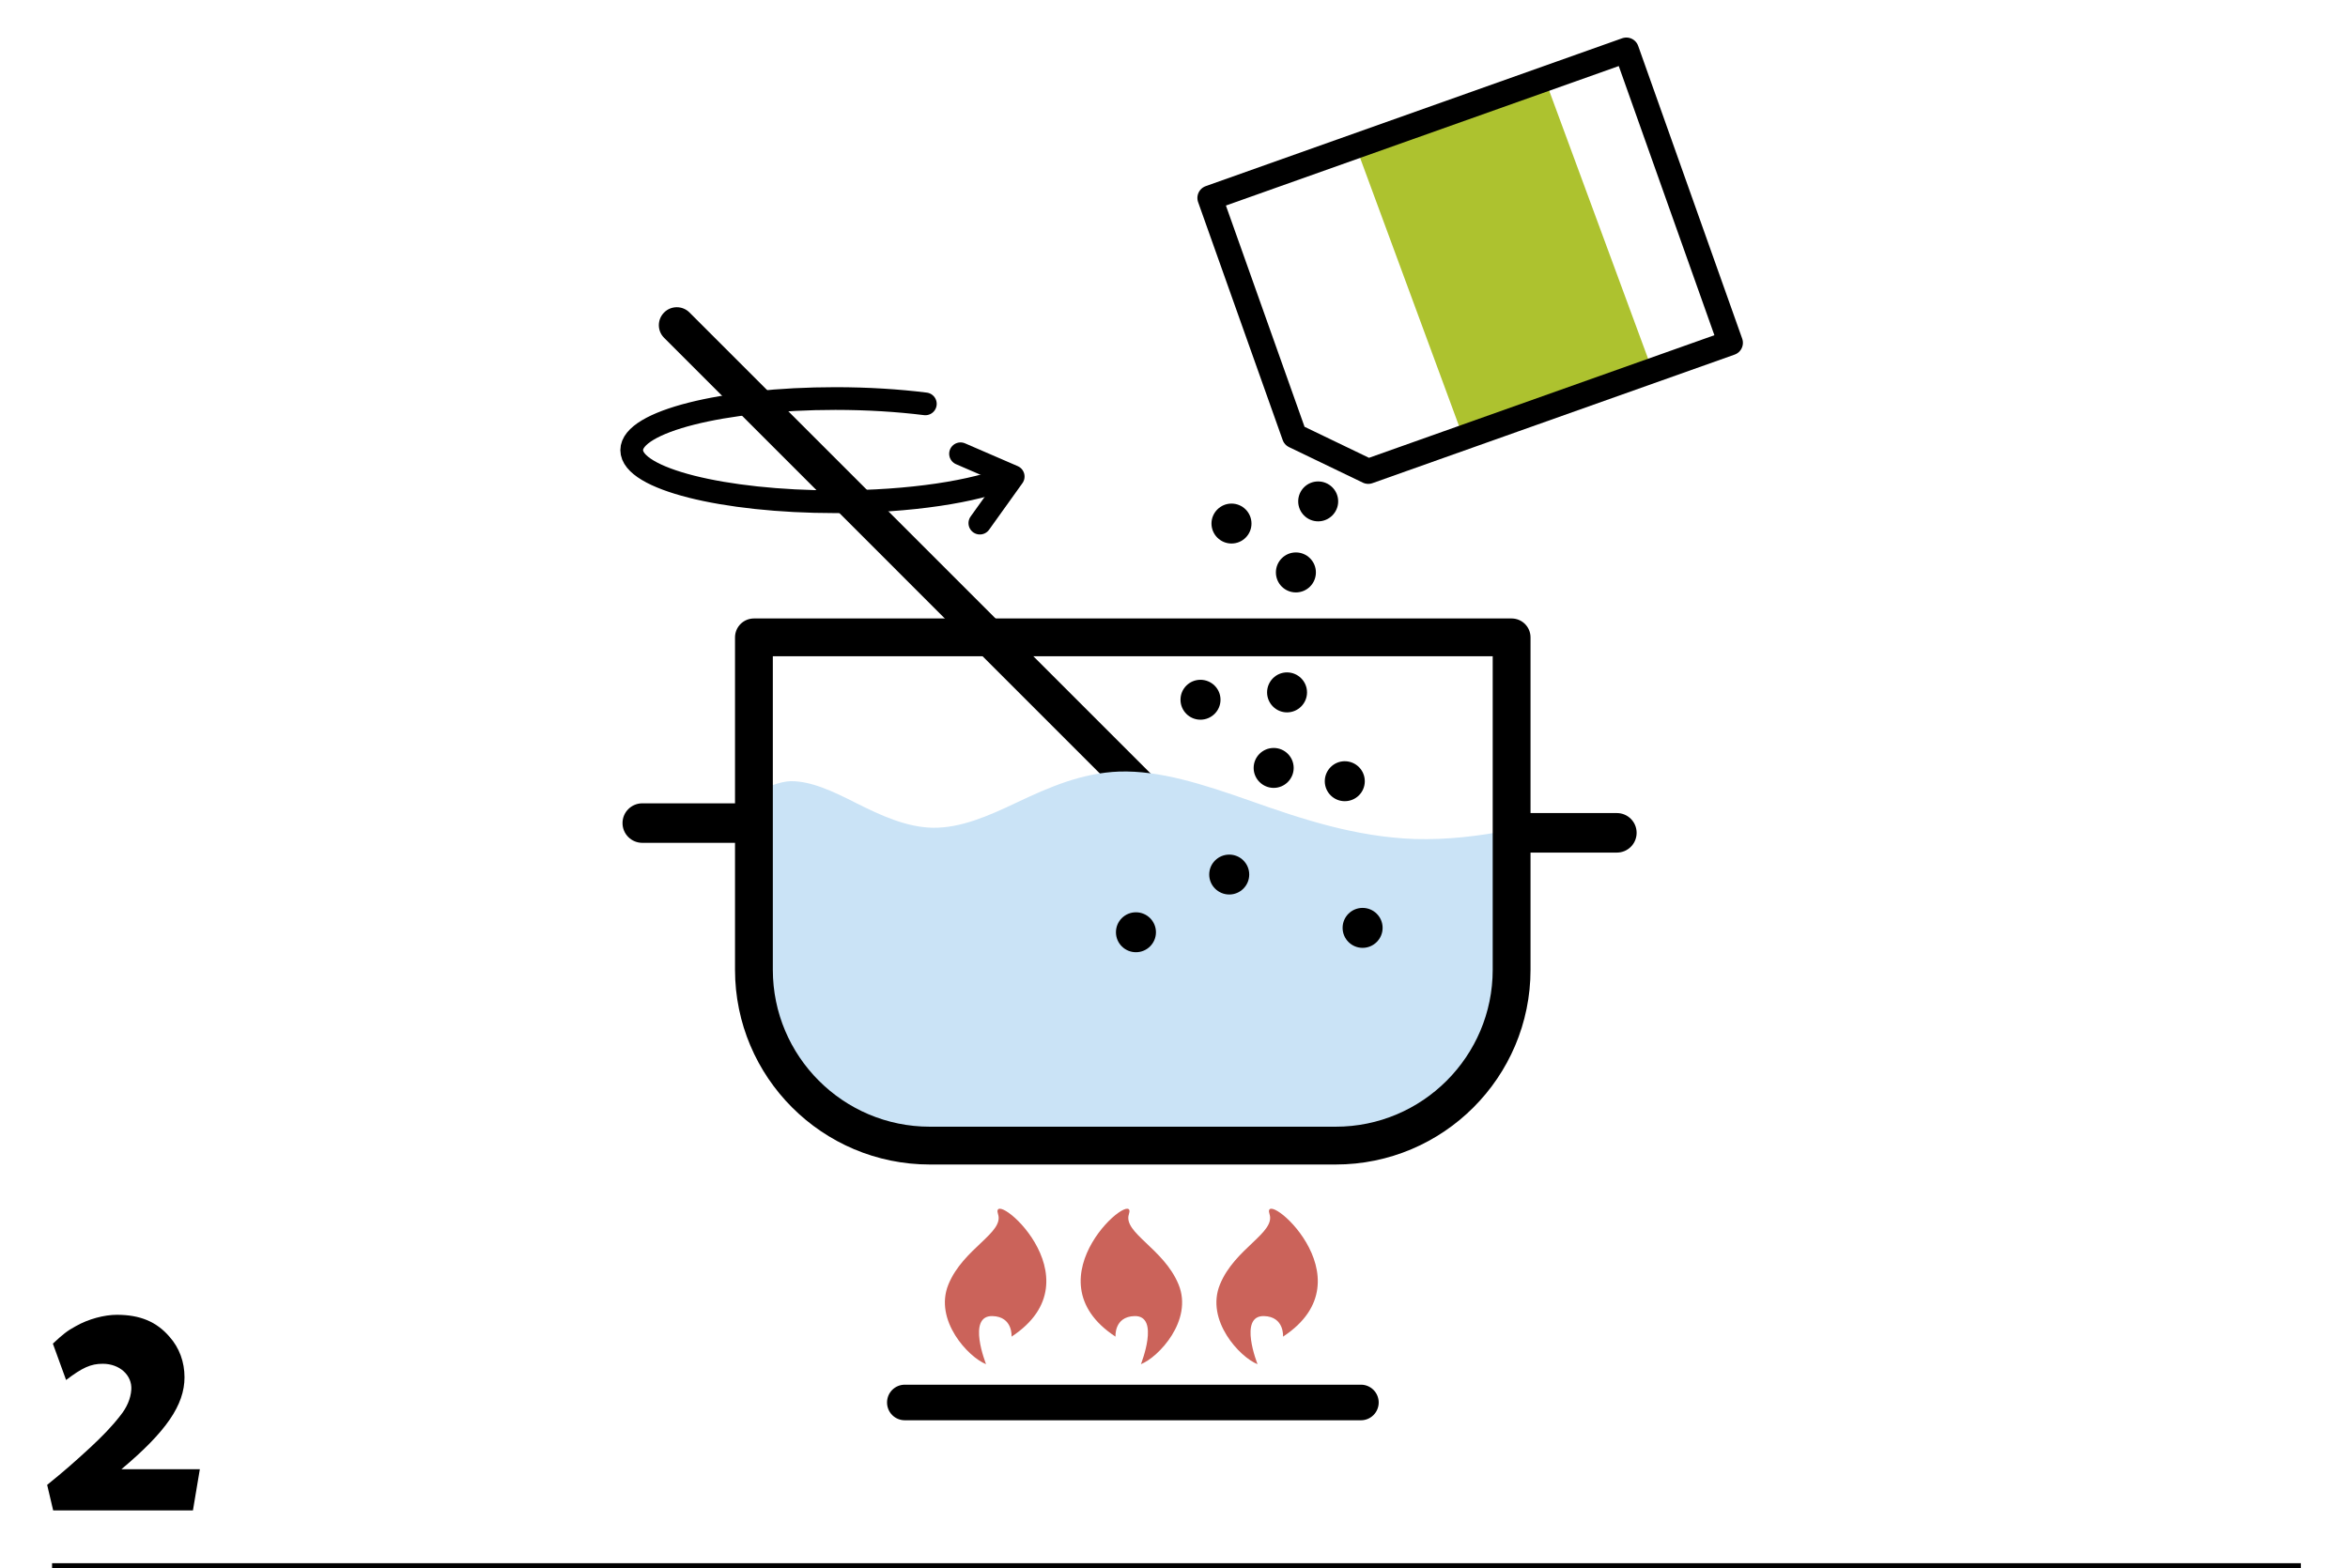 <?xml version="1.0" encoding="UTF-8"?> <!-- Generator: Adobe Illustrator 16.0.0, SVG Export Plug-In . SVG Version: 6.00 Build 0) --> <svg xmlns="http://www.w3.org/2000/svg" xmlns:xlink="http://www.w3.org/1999/xlink" id="Capa_1" x="0px" y="0px" width="460.478px" height="307.685px" viewBox="0 0 460.478 307.685" xml:space="preserve"> <g> <rect x="275.514" y="21.622" transform="matrix(0.938 -0.346 0.346 0.938 0.519 105.196)" fill="#ADC22F" width="39.364" height="59.043"></rect> <polyline fill="none" stroke="#000000" stroke-width="4.455" stroke-linecap="round" stroke-linejoin="round" points=" 188.376,89.017 198.704,93.485 192.163,102.622 "></polyline> <path d="M237.639,168.706c-1.371,1.383-3.613,1.383-4.979,0L130.246,66.276c-1.382-1.365-1.382-3.602,0-4.973 c1.354-1.377,3.608-1.377,4.974,0l102.419,102.424C239.021,165.104,239.021,167.341,237.639,168.706"></path> <path fill="none" stroke="#000000" stroke-width="4.455" stroke-linecap="round" stroke-linejoin="round" d="M198.221,93.473 c-6.951,2.967-19.758,4.956-34.38,4.956c-22.066,0-39.953-4.523-39.953-10.126c0-5.585,17.887-10.12,39.953-10.12 c6.317,0,12.296,0.382,17.634,1.045"></path> <path fill="#CB635A" d="M193.381,267.614c-3.422-1.338-10.272-8.586-7.379-15.65c2.894-7.059,10.936-10.121,9.732-13.773 c-1.848-5.676,20.18,12.51,2.647,24.023c0,0,0.298-3.928-3.748-4.035C189.56,258.056,193.381,267.614,193.381,267.614"></path> <path fill="#CB635A" d="M223.75,267.614c3.428-1.338,10.294-8.586,7.378-15.65c-2.906-7.059-10.918-10.121-9.733-13.773 c1.866-5.676-20.185,12.51-2.624,24.023c0,0-0.321-3.928,3.731-4.035C227.56,258.056,223.75,267.614,223.75,267.614"></path> <path fill="#CB635A" d="M246.622,267.614c-3.434-1.338-10.267-8.586-7.366-15.65c2.882-7.059,10.9-10.121,9.721-13.773 c-1.854-5.676,20.174,12.51,2.646,24.023c0,0,0.299-3.928-3.736-4.035C242.812,258.056,246.622,267.614,246.622,267.614"></path> <path d="M270.384,275.13c0,1.928-1.567,3.488-3.468,3.488H177.45c-1.944,0-3.489-1.561-3.489-3.488s1.545-3.49,3.489-3.49h89.466 C268.816,271.64,270.384,273.202,270.384,275.13"></path> <path d="M125.981,157.589c-2.153,0-3.896,1.725-3.896,3.877s1.742,3.877,3.896,3.877h21.876v-7.754H125.981z"></path> <path d="M317.09,159.501c2.146,0,3.877,1.73,3.877,3.877c0,2.143-1.73,3.877-3.877,3.877h-21.895v-7.754H317.09z"></path> <path fill="#CAE3F6" d="M245.229,157.11c-9.43-3.32-17.803-5.99-25.704-5.754c-7.372,0.275-13.75,3.063-19.981,6.008 c-5.856,2.781-11.144,5.09-16.64,5.018c-5.181-0.117-10.087-2.383-14.986-4.832c-4.643-2.365-8.862-4.332-12.852-4.305 c-2.085,0.033-4.996,1.27-7.21,2.377v34.609c0,19.051,15.459,34.51,34.509,34.51h79.587c19.038,0,34.498-15.459,34.498-34.51 v-27.461c-6.513,1.303-12.796,2-19.021,1.82C265.896,164.175,255.422,160.729,245.229,157.11"></path> <path fill="none" stroke="#000000" stroke-width="7.417" stroke-linecap="round" stroke-linejoin="round" d="M296.451,190.229 c0,19.049-15.46,34.508-34.504,34.508h-79.582c-19.05,0-34.509-15.459-34.509-34.508v-65.196h148.595V190.229z"></path> <polygon fill="none" stroke="#000000" stroke-width="4.912" stroke-linecap="round" stroke-linejoin="round" points=" 318.956,9.822 339.354,67.252 268.336,92.467 253.866,85.499 237.283,38.83 "></polygon> <path d="M237.59,102.706c0-2.158,1.77-3.917,3.922-3.917c2.175,0,3.923,1.759,3.923,3.917c0,2.164-1.748,3.917-3.923,3.917 C239.359,106.623,237.59,104.87,237.59,102.706"></path> <path d="M254.596,98.357c0-2.169,1.753-3.911,3.911-3.911s3.929,1.742,3.929,3.911c0,2.158-1.771,3.917-3.929,3.917 S254.596,100.515,254.596,98.357"></path> <path d="M250.223,112.293c0-2.163,1.753-3.922,3.922-3.922c2.163,0,3.923,1.759,3.923,3.922c0,2.175-1.76,3.923-3.923,3.923 C251.976,116.216,250.223,114.468,250.223,112.293"></path> <path d="M245.859,150.651c0-2.174,1.765-3.922,3.934-3.922c2.151,0,3.917,1.748,3.917,3.922c0,2.148-1.766,3.912-3.917,3.912 C247.624,154.563,245.859,152.8,245.859,150.651"></path> <path d="M237.146,171.56c0-2.162,1.764-3.91,3.933-3.91c2.158,0,3.912,1.748,3.912,3.91c0,2.164-1.754,3.918-3.912,3.918 C238.909,175.478,237.146,173.724,237.146,171.56"></path> <path d="M259.81,153.255c0-2.162,1.759-3.922,3.911-3.922c2.186,0,3.934,1.76,3.934,3.922c0,2.164-1.748,3.918-3.934,3.918 C261.568,157.173,259.81,155.419,259.81,153.255"></path> <path d="M218.854,182.884c0-2.17,1.759-3.918,3.922-3.918c2.158,0,3.924,1.748,3.924,3.918c0,2.168-1.766,3.916-3.924,3.916 C220.613,186.8,218.854,185.052,218.854,182.884"></path> <path d="M263.305,182.022c0-2.164,1.753-3.918,3.922-3.918c2.163,0,3.924,1.754,3.924,3.918c0,2.158-1.761,3.922-3.924,3.922 C265.058,185.944,263.305,184.181,263.305,182.022"></path> <path d="M248.494,135.827c0-2.158,1.759-3.922,3.904-3.922c2.169,0,3.929,1.764,3.929,3.922s-1.76,3.922-3.929,3.922 C250.253,139.749,248.494,137.985,248.494,135.827"></path> <path d="M231.515,137.269c0-2.17,1.747-3.912,3.911-3.912c2.163,0,3.934,1.742,3.934,3.912c0,2.164-1.771,3.916-3.934,3.916 C233.262,141.185,231.515,139.433,231.515,137.269"></path> <g> <path d="M37.837,296.302H10.428l-1.179-5.01c3.359-2.713,5.423-4.539,8.37-7.252c2.357-2.18,4.361-4.242,5.953-6.307 c1.297-1.592,2.063-3.359,2.181-5.127c0.177-2.83-2.299-5.07-5.6-5.07c-2.357,0-4.008,0.768-7.191,3.184l-2.593-7.133 c1.886-1.768,2.829-2.535,4.479-3.418c2.476-1.416,5.6-2.24,8.075-2.24c4.539,0,7.781,1.355,10.315,4.303 c1.945,2.182,2.947,4.951,2.947,7.957c0,5.424-3.596,10.67-12.379,18.037h15.385L37.837,296.302z"></path> </g> <line fill="none" stroke="#000000" stroke-width="2.054" x1="10.212" y1="307.685" x2="451.229" y2="307.685"></line> </g> </svg> 